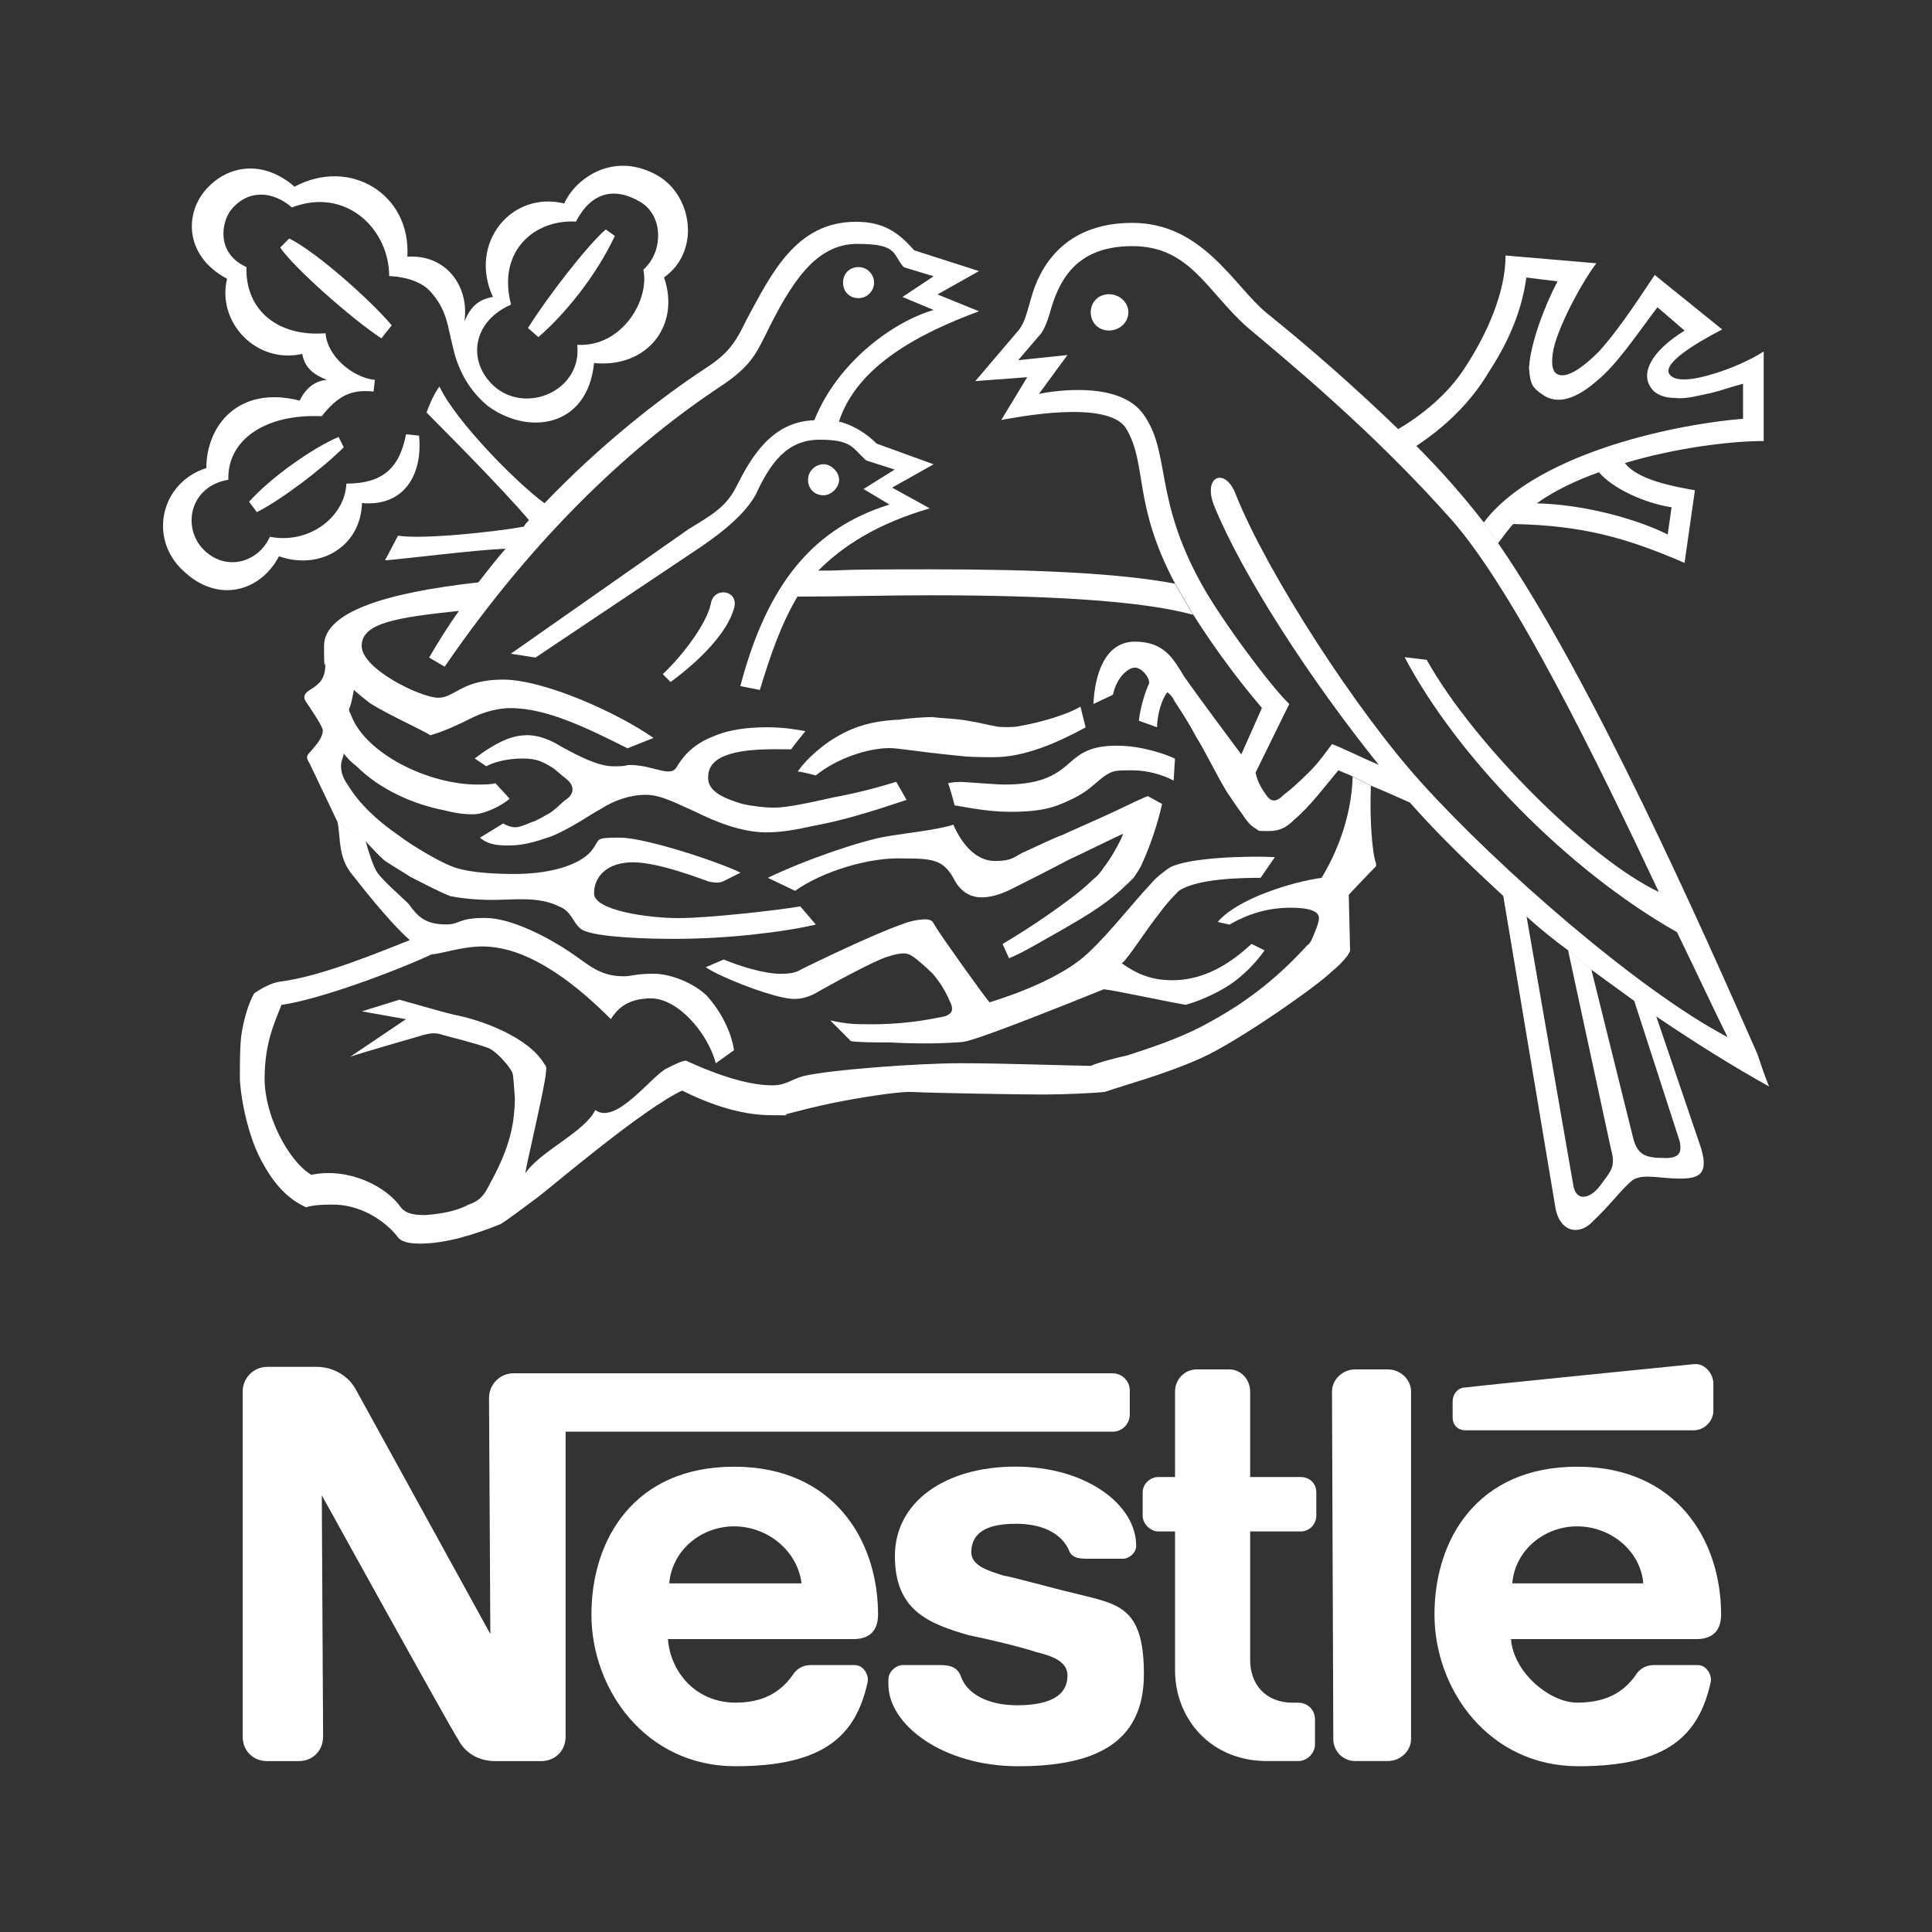 <?xml version="1.0" encoding="UTF-8"?>
<svg id="Capa_1" xmlns="http://www.w3.org/2000/svg" version="1.1" viewBox="0 0 2500 2500">
  <rect x="0" y="0" width="2500" height="2500" fill="#333333" stroke="none"/>
  <!-- Generator: Adobe Illustrator 29.6.1, SVG Export Plug-In . SVG Version: 2.1.1 Build 9)  -->
  <defs>
    <style>
      .st0 {
        fill: #fff;
        fill-rule: evenodd;
      }
    </style>
  </defs>
  <path class="st0" d="M1434.9,427.7c13.4,0,25.2-10.1,25.2-23.5s-11.8-23.5-25.2-23.5-23.5,10.1-23.5,23.5,10.1,23.5,23.5,23.5ZM1111,385.8c11.8,0,20.1-10.1,20.1-20.1s-8.4-20.1-20.1-20.1-20.1,8.4-20.1,20.1,8.4,20.1,20.1,20.1ZM867.7,882.5l-10.1-10.1c28.5-26.9,57.1-67.1,62.1-90.6,3.3-23.5,36.9-18.5,30.2,5-8.4,31.9-45.3,68.8-82.2,95.7h0ZM661.3,394.2c-50.3,21.8-57.1,73.8-21.8,105.7,42,36.9,114.1,5,107.4-53.7,57.1,3.4,94-57.1,85.6-97.3,25.2-21.8,26.9-68.8-3.4-87.3-33.6-20.1-63.8-13.4-83.9,25.2-52-3.3-102.4,36.9-83.9,107.4l-23.5-10.1c-31.9-68.8,23.5-137.6,92.3-120.8,15.1-33.6,65.5-68.8,122.5-35.2,43.6,26.8,53.7,97.3,6.7,130.9,21.8,63.8-23.5,117.5-90.6,110.8-8.4,83.9-85.6,94-137.6,55.4-28.5-23.5-40.3-53.7-45.3-77.2-6.7-25.2-6.7-47-30.2-72.2-18.5-18.5-52-18.5-52-18.5,0-60.4-55.4-115.8-125.9-88.9-25.2-21.8-57.1-23.5-78.9,3.4-11.8,15.1-20.1,55.4,20.1,73.8-1.7,55.4,40.3,90.6,102.4,85.6,1.7,28.5,33.6,57.1,63.8,60.4l-1.7,15.1c-30.2-3.4-47,6.7-67.1,31.9-72.2-3.4-122.5,30.2-120.8,82.2-50.3,8.4-60.4,62.1-31.9,90.6s70.5,16.8,85.6-16.8c52,10.1,97.3-26.8,99-68.8,47,0,68.8-20.1,77.2-63.8l16.8,1.7c5,47-16.8,92.3-73.8,87.3-1.7,57.1-55.4,87.3-107.4,68.8-23.5,45.3-78.9,62.1-124.2,18.5-45.3-42-28.5-114.1,30.2-132.6,0-55.4,42-107.4,120.8-87.3,0,0,10.1-25.2,35.2-26.8-16.8-6.7-28.5-15.1-31.9-33.6-60.4,13.4-110.8-41.9-97.3-97.3-53.7-28.5-55.4-82.2-28.5-114.1,28.5-33.6,75.5-40.3,115.8-5,72.2-38.6,151,10.1,146,90.6,50.3-3.4,80.6,38.6,73.8,83.9,8.4-20.1,18.5-28.5,36.9-31.9l23.5,10h0Z"/>
  <path class="st0" d="M783.8,296.9l11.8,8.4c-23.5,50.3-63.8,100.7-99,130.9l-13.4-11.8c25.2-40.3,77.2-107.4,100.7-127.5h0ZM438.1,565.4l6.7,13.4c-28.5,28.5-82.2,68.8-112.4,83.9l-10.1-13.4c26.8-30.2,80.5-68.8,115.8-83.9h0ZM506.9,421l-13.4,16.8c-38.6-25.2-114.1-92.3-130.9-117.5l11.7-11.7c36.9,18.5,107.4,82.2,132.6,112.4h0ZM436.4,1062.1c5,21.8,0,47,20.1,70.5,6.7,8.4,45.3,58.7,73.8,83.9-38.6,15.1-114.1,47-167.8,53.7-11.8,1.7-23.5,8.4-33.6,15.1-6.7,11.8-13.4,31.9-16.8,55.4-1.7,16.8-1.7,35.2-1.7,53.7s8.4,70.5,26.9,105.7c18.5,35.3,36.9,52,58.7,62.1,5-1.7,15.1-3.4,30.2-3.4,40.3-1.7,72.2,21.8,87.3,40.3,5,8.4,16.8,10.1,30.2,10.1,33.6,0,70.5-11.8,104-25.2,8.4-5,28.5-20.1,48.7-35.2,21.8-16.8,135.9-114.1,186.3-137.6,26.8,13.4,70.5,31.9,115.8,31.9s10.1,1.7,20.1-1.7c13.4-3.4,31.9-8.4,55.4-13.4,40.3-8.4,87.3-15.1,102.4-15.1,36.9,1.7,146,3.4,172.9,3.4s65.4-1.7,80.5-3.4c23.5-8.4,75.5-21.8,124.2-43.6s151-94,167.8-110.8c8.4-6.7,16.8-15.1,21.8-21.8,1.7-3.4,3.4-5,3.4-6.7s-1.7-72.2-1.7-72.2c0,0,25.2-26.8,35.3-36.9v-3.4c-5-13.4-8.4-57.1-6.7-100.7l-23.5-11.8c-1.7,53.7-21.8,100.7-40.3,130.9-36.9,5-109.1,26.8-134.3,57.1l15.1,3.4c23.5-13.4,48.7-21.8,78.9-21.8s36.9,6.7,36.9,13.4-5,16.8-6.7,21.8c-1.7,3.4-3.4,10.1-8.4,13.4-35.2,38.6-73.8,70.5-122.5,97.3-31.9,18.4-63.8,30.2-110.7,45.3-15.1,3.4-35.3,8.4-47,13.4-18.5,0-112.4-3.4-167.8-3.4s-169.5,8.4-204.7,16.8c-16.8,5-21.8,11.8-40.3,11.8-35.2,0-82.2-18.5-110.8-31.9-5,0-15.1,5-25.2,10.1-20.1,10.1-65.5,73.8-92.3,53.7-13.4,28.5-72.2,53.7-90.6,82.2,1.7-13.4,25.2-110.7,26.8-130.9,0-3.4,1.7-6.7-1.7-10.1-20.1-35.2-80.6-57-114.1-63.8-8.4-1.7-13.4-3.4-20.1-5l-53.7-15.1-48.7,15.1,57.1,10.1-72.2,48.7c13.4-5,90.6-26.8,95.7-28.5,6.7-1.7,15.1-3.3,23.5,0,11.8,3.4,40.3,10.1,58.7,16.8,10.1,3.4,26.8,21.8,31.9,31.9,1.7,5,1.7,13.4,3.4,33.6,0,11.7-1.7,30.2-5,43.6-8.4,35.2-25.2,62.1-30.2,72.2-6.7,13.4-15.1,18.5-25.2,21.8-15.1,8.4-35.2,11.8-55.4,13.4-15.1,0-25.2-1.7-31.9-10.1-18.5-26.8-67.1-52-115.8-42-30.2-18.4-60.4-77.2-60.4-124.2s13.4-73.8,21.8-95.7c48.7-6.7,147.7-43.6,194.7-65.5,10.1,0,38.6-10.1,65.4-10.1,63.8,0,127.5,55.4,166.1,94,6.7-10.1,18.5-26.8,52-26.8s72.2,42,83.9,83.9l23.5-16.8c-3.4-23.5-16.8-50.4-35.2-70.5-15.1-15.1-45.3-28.5-68.8-28.5s-28.5,3.3-38.6,3.3c-31.9,0-45.3-15.1-70.5-31.9s-73.8-43.6-109.1-43.6-31.9,8.4-50.3,8.4c-26.8,0-36.9-10.1-48.7-26.8-6.7-6.7-33.6-30.2-40.3-40.3-5-6.7-11.8-28.5-15.1-40.3l-37-26.9h0l.2.2Z"/>
  <path class="st0" d="M473.3,1089c8.4,8.4,15.1,16.8,25.2,25.2,10.1,6.7,21.8,13.4,31.9,20.1,16.8,8.4,35.2,18.5,52,25.2,16.8,3.4,36.9,5,55.4,5,26.9,0,58.7-5,85.6,8.4,18.5,6.7,18.5,26.8,33.6,31.9,21.8,8.4,82.2,10.1,115.8,10.1,67.1,0,139.3-8.4,182.9-18.5l-20.1-23.5c-30.2,5-117.5,15.1-157.8,15.1s-109.1-10.1-109.1-31.9,16.8-40.3,50.3-40.3,88.9,21.8,99,25.2c10.1,1.7,13.4,1.7,20.1-1.7l20.1-10.1c-26.8-13.4-122.5-45.3-156.1-45.3s-25.2,1.7-35.3,15.1c-11.7,16.8-47,31.9-100.7,31.9s-73.8-6.7-82.2-10.1c-16.8-6.7-48.7-25.2-68.8-40.3-26.8-18.5-50.3-40.3-65.4-65.4-5-6.7-8.4-15.1-8.4-23.5s3.4-11.8,3.4-16.8c5,6.7,10.1,11.8,16.8,16.8,28.5,28.5,70.5,48.7,114.1,57.1,13.4,3.4,23.5,5,36.9,5s35.2-10.1,47-20.1l-18.5-20.1c-5,1.7-16.8,1.7-23.5,1.7-63.8,0-144.3-40.3-162.8-88.9-1.7-5-5-6.7-1.7-11.8,1.7-5,3.4-13.4,5-21.8,3.3,3.4,11.8,10.1,20.1,16.8,23.5,15.1,68.8,35.2,78.9,42,21.8-6.7,38.6-15.1,52-21.8s31.9-13.4,52-13.4c47,0,100.7,26.8,151,52l33.6-13.4c-45.3-31.9-141-75.5-194.7-75.5s-62.1,23.5-83.9,23.5-99-36.9-99-67.1,47-36.9,125.9-45.3c-13.4,18.5-26.9,40.3-38.6,60.4l20.1,11.8c120.8-176.2,248.4-290.3,354.1-360.8,38.6-25.2,47-40.3,60.4-67.1,33.6-68.8,65.4-119.2,119.2-119.2s45.3,13.4,60.4,30.2l38.6,11.7-40.3,26.8,40.3,16.8c-52,15.1-124.2,67.1-154.4,142.7-55.4,1.7-82.2,48.7-100.7,85.6-13.4,26.8-31.9,36.9-62.1,55.4l-229.9,161.1,31.9,5,213.1-142.6c42-28.5,62.1-50.3,72.2-68.8,18.5-40.3,40.3-70.5,82.2-70.5s42,10.1,60.4,26.8l36.9,11.8-40.3,25.2,33.6,20.1c-97.3,30.2-157.8,100.7-193,234.9l25.2,5c13.4-43.6,26.8-83.9,48.7-120.8,57.1,0,114.1-1.7,171.2-1.7,149.4,0,273.6,6.7,340.7,25.2l-23.5-40.3c-72.2-13.4-176.2-18.5-317.2-18.5s-95.7,1.7-144.3,1.7c31.9-31.9,75.5-60.4,144.3-80.6l-48.7-26.8,53.7-30.2-73.8-26.8c-11.8-11.8-28.5-23.5-48.7-28.5,23.5-72.2,104-114.1,181.2-142.7l-53.7-21.8,53.7-30.2-83.9-26.9c-21.8-25.2-42-36.9-75.5-36.9-77.2,0-109.1,67.1-141,125.9-15.1,31.9-25.2,45.3-53.7,63.8-58.7,38.6-135.9,99-208.1,174.5-36.9-26.9-115.8-107.4-135.9-151-8.4,10.1-16.8,33.6-16.8,33.6,8.4,8.4,99,99,132.6,139.3-1.7,1.7-5,5-6.7,8.4-36.9,6.7-130.9,16.8-162.8,11.7l-16.8,31.9c23.5-1.7,115.8-13.4,156.1-15.1-11.8,13.4-23.5,28.5-35.3,43.6-120.8,13.4-199.7,38.6-199.7,82.2s1.7,15.1,1.7,23.5c0,18.5-6.7,25.2-20.1,33.6-8.4,5-8.4,10.1-5,15.1s21.8,31.9,21.8,36.9c0,10.1-8.4,18.5-15.1,26.8-6.7,6.7-6.7,8.4-1.7,16.8l35.2,73.8,36.9,26.9h0l.3-.2ZM1958.5,677.8c-6.7,6.7-13.4,16.8-20.1,25.2l-18.5-26.8c63.8-85.6,234.9-125.9,335.6-134.3v-45.3c-13.4,3.3-26.8,8.4-40.3,11.7-16.8,3.4-33.6,8.4-47,6.7-15.1,0-26.8-5-31.9-13.4-13.4-18.5,0-47,43.6-73.8l-35.2-30.2c-26.8,35.3-52,73.8-78.9,95.7-25.2,21.8-50.3,31.9-70.5,16.8-11.8-8.4-15.1-11.7-16.8-33.6,1.7-31.9,20.1-80.6,36.9-112.4l-40.3-5c-6.7,48.7-26.8,88.9-48.7,122.5-25.1,42-58.7,72.2-94,95.7l-23.5-21.8c28.5-16.8,63.8-43.6,87.3-80.6,28.5-43.6,52-97.3,52-144.3l117.5,10.1c-16.8,21.8-43.6,70.5-53.7,104-5,18.5-5,33.6,1.7,38.6,11.8,8.4,33.6-6.7,55.4-28.5,30.2-33.6,60.4-82.2,72.1-99l87.3,70.5c-38.6,20.1-75.5,43.6-68.8,57.1,6.7,11.7,31.9,8.4,58.7,0,21.8-6.7,45.3-16.8,63.8-28.5v115.8c-41.9,0-112.4,8.4-179.6,28.5,16.8,21.8,62.1,30.2,90.6,35.2l-13.4,94c-73.8-31.9-130.9-48.6-221.5-50.3l30.2-26.8c65.5,1.7,132.6,21.8,169.5,40.3l5-35.2c-33.5-5-75.5-23.5-94-45.3-28.5,10.1-57.1,23.5-80.6,40.3l-30.2,26.8h0l.3-.4Z"/>
  <path class="st0" d="M1606.1,976.5l26.8-60.4c-32.4-38.2-62.1-78.5-88.9-120.8l-23.5-40.3c-55.4-104-35.2-154.4-63.8-201.4-25.1-36.9-142.6-13.4-161.1-10.1l33.6-55.4-67.1,5,57.1-67.1c6.7-10.1,8.4-16.8,15.1-40.3,10.1-36.9,40.3-97.3,130.9-97.3s130.9,80.6,172.8,115.8c59.3,47.7,116.4,98.1,171.2,151l23.5,21.8c31.2,31.1,60.3,64.2,87.3,99l18.5,26.8c120.8,174.5,268.5,508.5,335.6,661.2,5,15.1,10.1,30.2,15.1,41.9-45.3-25.1-94-55.4-146-90.6l-28.5-20.1-55.4-40.3-30.2-25.2c-18.6-13.6-36.6-28.2-53.7-43.6l60.4,347.4c3.4,21.8,21.8,18.5,35.3,0,13.4-18.4,20.1-23.5,13.4-47l-55.4-256.7,30.2,25.2,53.7,216.5c5,20.1,13.4,26.8,36.9,26.8,23.5,1.7,26.8-6.7,23.5-21.8l-58.7-181.3,28.5,20.1,55.4,162.8c15.1,41.9,0,47-25.2,47s-47-6.7-60.4,1.7c-13.4,10.1-30.2,33.6-52,53.7-16.8,18.5-43.6,15.1-48.7-20.1l-67.1-401.1c-41.9-38.6-83.9-78.9-120.8-120.8-15.1-6.7-33.6-15.1-50.3-21.8l-23.5-11.8c-10.1-5-16.8-6.7-18.5-8.4-18.4,21.8-36.9,47-57,63.8-10.1,10.1-18.5,15.1-33.6,15.1s-11.8,0-16.8-3.4c-6.7-3.4-11.7-10.1-18.4-20.1-5-6.7-11.8-16.8-18.5-26.8-13.4-21.8-26.8-50.3-40.3-72.2-13.4-25.2-26.8-43.6-28.5-47-1.7-5-8.4-10.1-8.4-10.1-8.4,10.1-13.4,31.9-13.4,45.3l-23.5-8.4c1.7-16.8,8.4-38.6,13.4-48.7,0-8.4-10.1-20.1-18.5-20.1s-23.5,11.8-28.5,35.2l-25.2,11.8c1.7-38.6,15.1-80.6,53.7-80.6s50.4,23.5,63.8,45.3c15.1,21.8,63.7,87.2,73.8,100.6l18.4,23.5c3.4,15.1,10.1,23.5,13.4,28.5,6.7,10.1,13.4,10.1,23.5,0,5-3.4,18.5-15.1,33.6-30.2,11.8-11.8,23.5-28.5,28.5-35.2,13.4,5,40.3,18.5,60.4,26.8-88.9-110.7-176.2-245-213.1-335.6-15.1-38.6,15.1-50.3,28.5-13.4,40.3,100.7,156.1,280.3,241.7,374.2,97.3,107.4,276.9,265.2,394.4,327.3-16.8-33.6-38.6-80.6-65.5-135.9-142.6-80.6-285.3-228.2-352.4-355.8l28.5,3.4c62.1,110.8,211.5,258.4,300.4,300.4-80.6-171.2-186.3-387.7-266.8-480-102.4-115.8-213.1-206.4-266.8-251.7-52-47-73.8-104-147.7-104s-95.7,45.3-107.4,88.9c-3.4,10.1-5,15.1-10.1,23.5l-30.2,35.2,63.8-6.7-36.9,50.3s99-21.8,134.3,25.2c36.9,50.3,13.4,107.4,75.5,219.9,26.8,48.7,92.3,135.9,114.1,156.1l-43.6,88.9-18.4-23.5h0l-.2.2ZM629.4,991.6l-15.1-10.1c8.4-6.7,25.2-18.5,42-25.2,8-3.1,16.5-4.8,25.2-5,16.8,0,31.9,6.7,45.3,15.1,21.8,11.8,47,25.2,67.1,25.2s13.4-1.7,21.8-1.7c20.1,0,38.6,8.4,48.7,8.4s10.1-5,15.1-11.8c10.1-15.1,25.2-26.8,43.6-33.6,18.5-8.4,43.6-11.8,68.8-11.8s40.3,3.4,50.3,5c0,0-15.1,18.5-18.5,23.5-21.8,0-60.4-1.7-85.6,8.4-16.8,6.7-21.8,16.8-21.8,28.5,0,18.5,21.8,26.8,43.6,33.6,15.1,3.4,30.2,5,42,5,16.8,0,47-6.7,77.2-13.4,36.9-6.7,70.5-16.8,80.6-20.1l13.4,23.5c-40.3,13.4-82.2,26.8-120.8,33.6-21.8,5-42,8.4-60.4,8.4-31.9,0-65.4-13.4-92.3-26.8-23.5-10.1-43.6-21.8-63.8-21.8s-40.3,6.7-58.7,18.5c-10.1,5-38.6,25.2-63.8,35.3-20.1,6.7-35.2,11.8-55.4,11.8s-28.5-3.4-36.9-10.1l30.2-18.5c5,3.4,11.7,5,15.1,5,5,0,10.1-1.7,21.8-6.7,6.7-1.7,16.8-8.4,23.5-11.8,11.8-8.4,15.1-13.4,20.1-16.8,10.1-6.7,13.4-16.8,1.7-26.8-6.7-5-11.7-10.1-18.5-15.1-11.8-6.7-18.5-11.8-38.6-11.8s-38.6,5-47,10.1h.1Z"/>
  <path class="st0" d="M1055.7,1003.4s-18.5-5-23.5-5c11.8-16.8,28.5-30.2,40.3-38.6,25.2-16.8,50.3-26.8,90.6-28.5,10.1-1.7,31.9-3.4,43.6-3.4,11.8,1.7,30.2,1.7,47,5,11.8,1.7,23.5,5,33.6,6.7,5,1.7,25.2,1.7,31.9,0,28.5-5,62.1-15.1,78.9-25.2l6.7,26.8c-36.9,20.1-78.9,38.6-119.2,38.6s-40.3-1.7-60.4-3.4c-33.6-3.4-63.8-8.4-73.8-8.4-28.5,0-68.8,13.4-95.6,35.3h0ZM1028.8,1152.7l-35.2-16.8c48.7-23.5,122.5-48.7,154.4-53.7,30.2-5,65.4-8.4,85.6-15.1,10.1,23.5,28.5,47,53.7,47s25.2-6.7,41.9-13.4c18.5-8.4,35.3-16.8,45.3-20.1,10.1-5,42-18.5,70.5-31.9,10.1-5,38.6-18.5,40.3-18.5l18.4,10.1c-5,23.5-15.1,53.7-25.1,75.5-3.4,8.4-8.4,15.1-11.8,20.1-8.4,8.4-21.8,21.8-38.6,33.6-18.4,13.4-41.9,26.8-65.5,40.3-18.4,10.1-36.9,21.8-57,30.2l-8.4-18.5c29.5-17.5,58.1-36.5,85.6-57.1,11.3-8.1,22-17.1,31.9-26.8,6.7-5,10.1-10.1,13.4-15.1,8.4-10.1,21.8-33.6,25.2-43.6-11.8,5-52,25.2-70.5,33.6-21.8,11.7-55.4,28.5-75.5,38.6-13.4,6.7-26.8,10.1-36.9,10.1-21.8,0-31.9-15.1-36.9-25.2-13.4-23.5-26.8-25.2-65.4-25.2-43.6-1.7-104,16.8-139.3,41.9h0ZM1235.2,1042s-5-20.1-8.4-28.5c0,0,6.7-1.7,15.1-1.7s45.3,3.4,58.7,3.4c50.4,0,68.8-15.1,83.9-28.5,13.4-11.8,26.8-21.8,60.4-21.8s65.4,11.8,75.5,16.8l-1.7,28.5c-15.1-8.4-35.3-13.4-53.7-13.4s-23.5,0-31.9,5-15.1,11.8-23.5,18.5-20.2,13.4-36.9,20.1c-15.1,6.7-35.2,10.1-65.5,10.1s-60.4-6.7-72.1-8.4h0Z"/>
  <path class="st0" d="M913,1251.7l23.5-10.1c20.1,8.4,52,18.5,73.8,18.5s23.5-5,31.9-8.4c6.7-3.3,85.6-41.9,124.2-55.4,11.8-5,25.2-6.7,30.2-6.7,10.1,0,10.1,3.4,13.4,8.4,6.7,11.8,65.5,94,70.5,99,48.7-15.1,99-36.9,127.5-63.8,30.2-28.5,55.4-62.1,80.6-88.9,8.4-10.1,20.1-18.5,25.2-21.8,25.2-13.4,104-15.1,135.9-13.4l-18.5,26.8c-58.7,0-90.6,6.7-105.7,16.8-5,5-15.1,15.1-23.5,26.8-20.1,25.2-41.9,60.4-50.3,67.1,16.8,11.7,35.2,21.8,65.4,21.8,48.7,0,83.9-30.2,102.4-47l16.8,8.4c-11.9,16.9-26.7,31.7-43.6,43.6-20.1,13.4-45.3,23.5-58.7,26.8-28.5-5-90.6-18.5-105.7-20.1-53.7,21.8-142.6,57-171.2,65.4-6.5,2.2-13.3,3.4-20.1,3.4-23.5,1.7-55.4,1.7-85.6,0-20.1,0-40.3,0-50.3-1.7l-26.8-26.8c23.5,5,31.9,5,53.7,5,50.3,0,83.9-8.4,94-10.1,10.1-3.3,11.8-8.4,8.4-16.8-5-11.7-11.8-25.1-23.5-38.6-6.7-6.7-20.1-18.5-25.2-21.8-6.7-5-13.4-6.7-33.6,0-16.8,5-72.2,35.3-95.7,48.7-11.8,5-21.8,8.4-42,3.3-23.5-5-77.2-25.1-97.3-38.6h0v.2ZM1065.7,640.9c10.1,0,20.1-10.1,20.1-20.1s-10.1-20.1-20.1-20.1-20.1,8.4-20.1,20.1,8.4,20.1,20.1,20.1ZM1825.9,1800.5c0-15.1-13.4-28.5-30.2-28.5h-41.9c-16.8,0-30.2,13.4-30.2,28.5l1.7,449.8c0,15.1,11.8,28.5,28.5,28.5h41.9c16.8,0,30.2-13.4,30.2-28.5v-449.8ZM1879.7,1813.9v20.1c0,10.1,6.7,16.8,16.8,16.8h295.4c13.4,0,25.2-11.8,25.2-25.2v-35.2c0-13.4-11.8-26.8-25.2-25.2,0,0-285.3,28.5-295.4,30.2-10.1,0-16.8,8.4-16.8,18.5h0ZM1639.7,2278.8c-73.8,0-119.2-55.4-119.2-117.5v-179.6h-21.8c-10.1,0-20.1-10.1-20.1-20.1v-30.2c0-11.7,10.1-20.1,20.1-20.1h21.8v-110.8c0-15.1,11.8-28.5,28.5-28.5h41.9c15.1,0,26.8,13.4,26.8,28.5v110.8h65.5c11.8,0,20.1,8.4,20.1,20.1v30.2c0,10.1-8.4,20.1-20.1,20.1h-65.5v166.2c0,31.9,20.1,55.4,55.4,55.4h6.7c11.7,0,21.8,8.4,21.8,21.8v31.9c0,11.8-10.1,21.8-21.8,21.8h-40.3.2ZM1136.2,2089.2c0-95.7-57.1-191.3-186.3-191.3s-184.6,94-184.6,191.3,70.5,196.3,186.3,196.3,156.1-40.3,171.2-109.1c1.7-8.4-5-21.8-16.8-21.8h-57.1c-10.1,0-18.5,5-23.5,13.4-16.8,23.5-40.3,35.2-73.8,35.2-50.3,0-83.9-38.6-87.3-82.2h240c21.8,0,31.9-11.8,31.9-31.9h0ZM866,2048.9c3.4-41.9,40.3-73.8,83.9-73.8s82.2,31.9,87.3,73.8h-171.2ZM2227.1,2089.2c0-95.7-57.1-191.3-186.3-191.3s-184.6,94-184.6,191.3,70.5,196.3,186.3,196.3,156.1-40.3,171.2-109.1c1.7-8.4-5-21.8-16.8-21.8h-57.1c-9.7,0-18.7,5-23.5,13.4-16.8,23.5-40.3,35.2-75.5,35.2s-82.2-38.6-85.6-82.2h240c21.8,0,31.9-11.8,31.9-31.9h0ZM1956.9,2048.9c3.3-41.9,40.3-73.8,83.9-73.8s82.2,31.9,85.6,73.8h-169.5Z"/>
  <path class="st0" d="M1440,1777h-775.3c-18.5,0-31.9,15.1-31.9,31.9l1.7,305.5s-166.1-302.1-174.5-317.2-26.9-28.5-50.3-28.5h-63.8c-18.5,0-31.9,15.1-31.9,31.9v446.4c0,18.5,13.4,31.9,31.9,31.9h40.3c18.5,0,31.9-13.4,31.9-31.9l-1.7-312.1s167.8,303.8,176.2,315.5c8.4,16.8,25.2,28.5,48.7,28.5h58.7c18.5,0,31.9-13.4,31.9-31.9v-394.4h708.2c11.8,0,21.8-10.1,21.8-21.8v-31.9c0-11.8-10-21.8-21.8-21.8h-.1Z"/>
  <path class="st0" d="M1314.1,1971.7c33.6,0,58.7,11.7,68.8,33.6,3.4,10.1,11.8,11.7,23.5,11.7h47c6.7,0,16.8-6.7,16.8-16.8,0-53.7-65.4-102.4-156.1-102.4s-156.1,45.3-156.1,115.8,43.6,87.3,95.7,102.4c25.2,5,67.1,15.1,87.3,21.8,20.1,5,40.3,11.8,40.3,30.2,0,30.2-30.2,38.6-65.5,38.6s-63.8-13.4-72.2-36.9c-5-13.4-15.1-15.1-28.5-15.1h-47c-8.4,0-18.5,8.4-18.5,18.5v6.7c0,52,70.5,105.7,167.8,105.7s162.8-28.5,162.8-119.1-35.2-90.6-94-105.7c-21.8-5-75.5-20.1-87.3-21.8-21.8-6.7-42-13.4-42-30.2,0-28.5,25.2-36.9,57.1-36.9h0Z"/>
</svg>